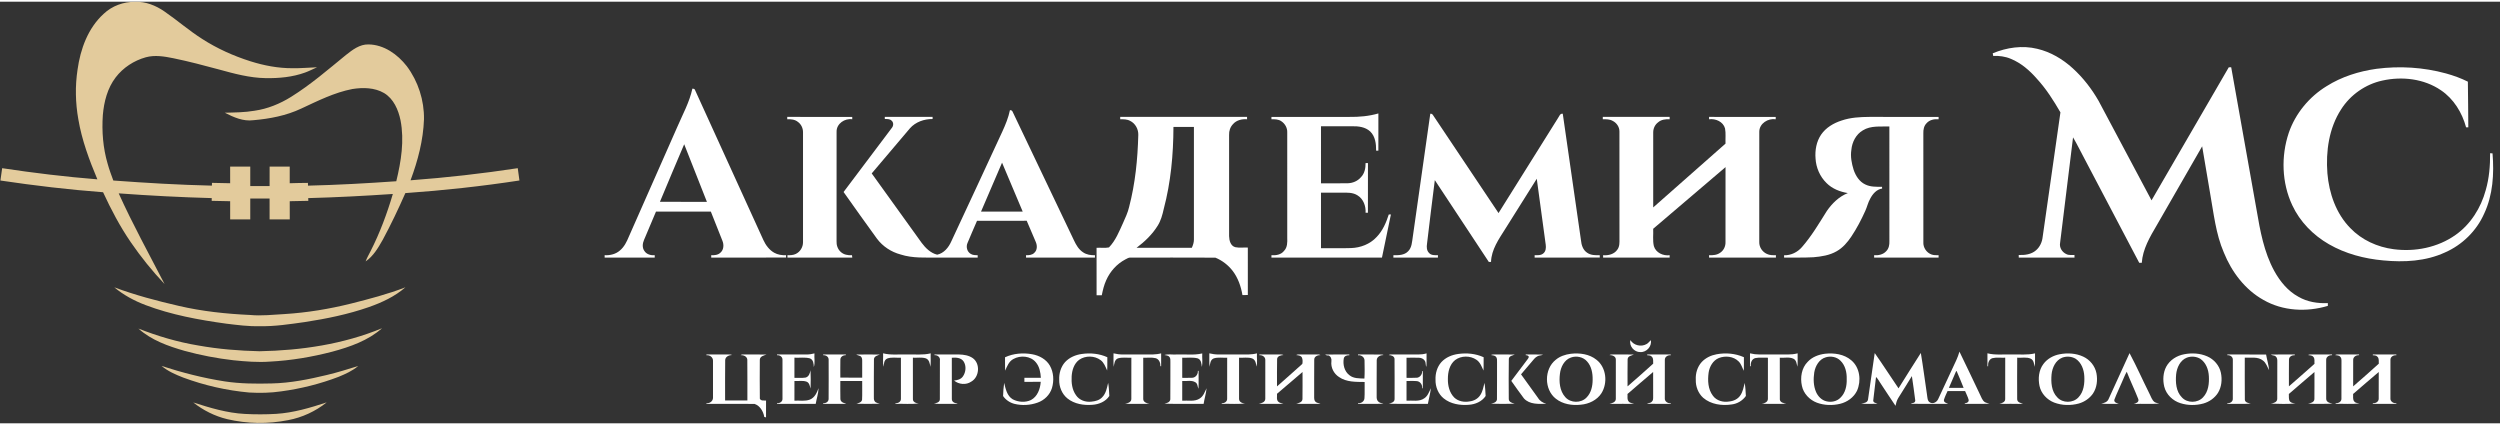 <?xml version="1.0" encoding="UTF-8" ?>
<!DOCTYPE svg PUBLIC "-//W3C//DTD SVG 1.1//EN" "http://www.w3.org/Graphics/SVG/1.1/DTD/svg11.dtd">
<svg width="300px" height="51px" viewBox="0 0 2870 484" version="1.1" xmlns="http://www.w3.org/2000/svg">
<rect x="0" y="0" width="2870" height="484" fill="#333333" stroke="none"/>
<g id="#e3cb9cfb">
<path fill="#e3cb9c" opacity="1.00" d=" M 118.97 13.96 C 128.58 4.85 141.78 -0.04 154.99 0.18 C 167.17 -0.38 178.93 4.37 188.79 11.22 C 203.53 21.35 217.03 33.20 232.16 42.78 C 249.30 53.79 268.03 62.24 287.44 68.38 C 303.12 73.33 319.49 76.45 335.98 76.36 C 345.32 76.53 354.63 75.60 363.96 75.29 C 359.34 77.29 354.89 79.69 350.14 81.37 C 335.72 86.59 320.19 88.00 304.95 87.74 C 286.62 87.46 268.83 82.62 251.28 77.78 C 233.95 73.11 216.58 68.51 198.99 64.90 C 188.65 62.82 177.80 60.95 167.42 63.80 C 153.86 67.56 141.39 75.65 132.82 86.86 C 123.36 99.20 119.37 114.81 118.06 130.07 C 116.76 148.88 118.25 167.99 123.60 186.12 C 125.38 192.63 127.76 198.95 130.08 205.28 C 167.76 208.06 205.50 210.30 243.28 211.16 C 243.29 210.36 243.32 208.77 243.34 207.97 C 250.30 208.14 257.26 208.17 264.22 208.41 C 264.21 202.04 264.21 195.66 264.21 189.29 C 271.90 189.30 279.60 189.24 287.30 189.32 C 287.30 196.76 287.28 204.20 287.31 211.64 C 294.70 211.68 302.10 211.66 309.50 211.66 C 309.49 204.21 309.48 196.76 309.52 189.31 C 317.21 189.26 324.91 189.27 332.60 189.28 C 332.68 195.66 332.60 202.03 332.60 208.41 C 339.58 208.24 346.55 208.01 353.52 208.01 C 353.54 208.80 353.56 210.39 353.57 211.18 C 387.40 210.37 421.19 208.50 454.93 206.12 C 460.48 183.36 464.34 159.41 459.80 136.13 C 457.30 124.10 451.89 111.47 440.94 104.88 C 430.03 98.50 416.66 98.35 404.49 100.25 C 383.78 104.28 364.79 113.87 345.81 122.70 C 328.66 130.79 309.79 134.42 291.00 136.03 C 279.32 137.64 268.18 132.67 258.06 127.45 C 269.44 127.17 280.88 127.13 292.14 125.18 C 307.13 123.05 321.40 117.22 334.20 109.22 C 356.65 95.25 376.67 77.87 397.10 61.21 C 404.59 55.30 412.94 48.78 423.00 49.05 C 440.76 49.25 456.43 60.46 467.00 74.02 C 480.04 91.41 487.07 113.27 486.73 135.00 C 485.91 159.04 479.67 182.59 471.29 205.03 C 512.48 201.97 553.55 197.34 594.38 191.12 C 594.96 195.84 595.66 200.54 596.32 205.25 C 552.89 211.91 509.18 216.65 465.35 219.73 C 457.33 237.92 448.81 255.92 439.35 273.40 C 434.14 282.55 428.61 292.10 419.73 298.17 C 421.24 294.06 423.45 290.29 425.40 286.39 C 436.08 265.42 444.32 243.28 450.97 220.73 C 418.62 222.92 386.24 224.62 353.83 225.48 C 353.86 226.26 353.93 227.82 353.96 228.60 C 346.85 228.81 339.74 228.93 332.62 229.04 C 332.63 236.01 332.62 242.97 332.64 249.93 C 324.92 249.96 317.20 250.00 309.49 249.90 C 309.49 241.92 309.48 233.94 309.48 225.96 C 302.08 225.92 294.69 225.94 287.31 225.96 C 287.29 233.96 287.29 241.95 287.30 249.95 C 279.61 249.90 271.93 250.03 264.24 249.93 C 264.20 242.97 264.23 236.01 264.22 229.05 C 257.16 228.88 250.09 228.77 243.03 228.60 C 243.04 227.82 243.05 226.25 243.05 225.47 C 207.42 224.50 171.81 222.63 136.26 220.03 C 152.28 255.49 171.09 289.60 188.93 324.15 C 174.73 309.17 161.74 293.03 150.06 276.01 C 137.71 257.97 127.49 238.57 118.34 218.74 C 78.90 215.77 39.60 211.11 0.47 205.29 C 1.12 200.57 1.85 195.86 2.48 191.13 C 38.76 196.62 75.20 201.01 111.78 203.94 C 102.43 181.68 93.93 158.83 89.91 134.94 C 86.59 116.18 86.15 96.89 89.02 78.04 C 92.29 54.42 100.96 30.37 118.97 13.96 Z" />
<path fill="#e3cb9c" opacity="1.00" d=" M 131.19 327.89 C 155.23 336.87 180.12 343.43 205.11 349.18 C 232.01 355.47 259.57 358.37 287.13 359.64 C 300.39 360.88 313.67 359.31 326.91 358.58 C 352.63 356.97 378.13 352.76 403.11 346.52 C 424.13 341.21 445.20 335.73 465.43 327.87 C 453.30 338.43 438.46 345.35 423.38 350.61 C 399.64 358.89 374.91 363.93 350.10 367.75 C 332.82 370.16 315.47 372.92 297.97 372.50 C 285.19 372.87 272.49 371.15 259.83 369.63 C 228.33 365.29 196.75 359.52 166.92 348.22 C 154.06 343.32 141.78 336.71 131.19 327.89 Z" />
<path fill="#e3cb9c" opacity="1.00" d=" M 158.90 375.25 C 181.06 383.95 203.99 390.77 227.50 394.65 C 250.77 398.83 274.38 400.74 297.99 401.28 C 345.85 400.37 394.16 393.25 438.60 374.85 C 422.53 389.08 401.85 396.26 381.47 401.77 C 358.08 407.87 334.10 411.92 309.95 413.17 C 295.92 414.21 281.86 413.04 267.91 411.62 C 249.03 409.47 230.31 405.87 211.98 400.86 C 193.05 395.43 173.79 388.64 158.90 375.25 Z" />
<path fill="#e3cb9c" opacity="1.00" d=" M 185.49 418.16 C 209.18 425.87 233.39 432.07 258.02 435.90 C 275.86 438.61 293.97 438.70 311.97 438.24 C 333.35 437.78 354.42 433.54 375.15 428.55 C 387.32 425.68 399.24 421.90 411.19 418.22 C 404.67 423.77 396.72 427.35 388.86 430.58 C 367.62 438.74 345.38 444.28 322.83 447.33 C 310.64 449.13 298.26 449.37 285.97 448.66 C 260.16 446.31 234.66 440.51 210.37 431.50 C 201.59 428.09 192.77 424.25 185.49 418.16 Z" />
<path fill="#e3cb9c" opacity="1.00" d=" M 221.86 460.07 C 241.12 466.25 260.74 472.21 281.08 473.24 C 293.01 473.87 304.97 473.87 316.89 473.18 C 336.87 471.94 356.17 466.18 375.07 459.96 C 362.28 470.22 346.98 477.31 330.86 480.36 C 307.78 484.97 283.71 484.63 260.80 479.23 C 246.61 475.81 233.29 469.12 221.86 460.07 Z" />
</g>
<g id="#ffffffff">
<path fill="#ffffff" opacity="1.00" d=" M 2287.67 59.23 C 2303.70 52.56 2321.73 49.92 2338.76 54.08 C 2354.06 57.66 2367.98 65.92 2379.52 76.46 C 2391.34 87.20 2401.22 99.98 2409.16 113.81 C 2429.45 151.88 2449.63 190.00 2469.96 228.04 C 2499.49 177.13 2529.13 126.28 2558.61 75.34 C 2559.50 75.30 2560.44 75.27 2561.41 75.24 C 2571.11 129.80 2580.83 184.35 2590.54 238.91 C 2594.63 262.95 2599.03 287.52 2610.88 309.16 C 2617.44 321.04 2626.39 332.08 2638.47 338.66 C 2648.65 344.63 2660.70 346.57 2672.37 346.00 C 2672.37 346.79 2672.37 348.39 2672.37 349.19 C 2648.11 356.50 2620.68 355.19 2598.46 342.39 C 2577.27 330.59 2561.96 310.22 2552.98 287.99 C 2543.65 266.40 2541.32 242.78 2537.19 219.85 C 2534.15 201.90 2531.07 183.97 2528.08 166.02 C 2510.67 196.30 2493.27 226.57 2475.86 256.84 C 2468.05 270.11 2459.86 284.02 2458.76 299.73 C 2458.03 299.74 2456.57 299.75 2455.84 299.76 C 2434.82 259.88 2413.88 219.96 2392.89 180.07 C 2388.49 171.99 2384.57 163.64 2379.86 155.75 C 2374.81 196.14 2369.95 236.55 2364.98 276.95 C 2363.95 282.35 2367.40 287.64 2372.25 289.81 C 2375.09 291.28 2378.39 290.62 2381.49 290.75 C 2381.49 291.50 2381.51 292.99 2381.52 293.74 C 2360.19 293.78 2338.85 293.69 2317.52 293.79 C 2317.52 293.03 2317.50 291.53 2317.49 290.78 C 2324.43 291.05 2331.95 290.16 2337.37 285.37 C 2341.80 281.53 2344.37 275.87 2344.97 270.08 C 2351.75 222.41 2358.59 174.74 2365.38 127.07 C 2357.52 113.49 2349.05 100.11 2338.40 88.53 C 2330.11 78.98 2320.24 70.41 2308.43 65.58 C 2302.06 62.85 2295.07 61.96 2288.19 62.23 C 2288.06 61.48 2287.80 59.98 2287.67 59.23 Z" />
<path fill="#ffffff" opacity="1.00" d=" M 2728.05 77.07 C 2754.72 73.57 2782.12 75.27 2808.09 82.38 C 2816.68 84.78 2825.12 87.79 2833.11 91.80 C 2833.28 109.28 2833.57 126.76 2833.62 144.25 C 2832.73 144.25 2831.88 144.25 2831.07 144.25 C 2826.54 127.37 2816.80 111.48 2802.14 101.62 C 2782.72 88.38 2757.53 85.50 2734.91 90.56 C 2715.59 94.75 2698.22 106.89 2687.62 123.57 C 2673.63 145.11 2669.93 171.78 2671.85 196.98 C 2673.75 219.92 2681.75 243.22 2698.15 259.88 C 2711.19 273.54 2729.27 281.72 2747.88 284.13 C 2772.41 287.40 2798.50 282.22 2818.87 267.83 C 2836.22 255.66 2848.08 236.72 2853.59 216.43 C 2857.60 202.65 2858.74 188.23 2858.65 173.93 C 2859.35 173.98 2860.73 174.08 2861.43 174.13 C 2863.33 197.50 2861.92 221.94 2851.76 243.44 C 2843.01 263.17 2826.59 279.23 2806.84 287.87 C 2784.81 298.03 2759.84 299.31 2736.02 297.01 C 2714.27 295.04 2692.57 289.38 2673.57 278.41 C 2655.53 268.07 2640.30 252.52 2631.48 233.60 C 2619.44 207.82 2618.51 177.36 2627.51 150.51 C 2635.16 128.28 2650.96 109.20 2670.96 96.97 C 2688.17 86.10 2707.99 79.91 2728.05 77.07 Z" />
<path fill="#ffffff" opacity="1.00" d=" M 777.35 144.19 C 783.59 129.59 791.48 115.49 794.86 99.84 C 796.33 99.79 797.77 100.22 798.09 101.86 C 824.12 159.09 850.24 216.28 876.30 273.50 C 878.99 279.41 883.05 284.95 888.79 288.20 C 892.91 290.51 897.69 291.21 902.37 291.04 C 902.38 291.71 902.39 293.06 902.40 293.73 C 873.77 293.76 845.14 293.74 816.50 293.75 C 816.50 293.07 816.49 291.73 816.49 291.05 C 820.20 291.18 824.34 290.84 827.12 288.05 C 830.95 284.72 831.17 278.94 829.36 274.51 C 825.01 263.31 820.49 252.17 816.06 241.00 C 795.06 241.00 774.06 241.00 753.06 241.00 C 748.49 251.85 743.87 262.68 739.32 273.54 C 737.58 277.51 737.09 282.45 739.76 286.14 C 742.27 290.12 747.21 291.37 751.65 291.07 C 751.64 291.74 751.62 293.08 751.61 293.75 C 732.45 293.74 713.29 293.75 694.14 293.75 C 694.13 293.07 694.12 291.72 694.11 291.04 C 700.32 291.36 706.81 289.85 711.57 285.68 C 716.54 281.61 719.43 275.71 721.83 269.89 C 740.33 227.99 758.83 186.08 777.35 144.19 M 757.59 229.75 C 775.57 229.76 793.55 229.74 811.53 229.76 C 802.84 207.71 794.11 185.69 785.45 163.64 C 775.94 185.58 766.92 207.73 757.59 229.75 Z" />
<path fill="#ffffff" opacity="1.00" d=" M 1159.39 124.58 C 1160.96 124.40 1162.00 125.01 1162.52 126.43 C 1186.00 175.65 1209.48 224.88 1232.97 274.10 C 1235.42 279.30 1238.43 284.54 1243.39 287.72 C 1247.35 290.46 1252.28 291.18 1257.00 291.04 C 1257.00 291.72 1257.00 293.07 1257.00 293.75 C 1230.62 293.74 1204.25 293.74 1177.88 293.75 C 1177.88 293.08 1177.87 291.73 1177.87 291.06 C 1181.20 291.10 1185.00 290.87 1187.43 288.24 C 1190.82 285.19 1190.84 280.03 1189.17 276.07 C 1185.76 267.84 1182.16 259.69 1178.67 251.49 C 1159.66 251.52 1140.64 251.48 1121.63 251.51 C 1117.99 260.02 1114.19 268.47 1110.69 277.03 C 1108.76 281.38 1110.19 287.14 1114.45 289.53 C 1116.81 291.02 1119.68 291.01 1122.39 291.08 C 1122.38 291.75 1122.37 293.08 1122.37 293.75 C 1107.24 293.74 1092.10 293.75 1076.97 293.75 C 1062.54 293.65 1047.72 294.70 1033.78 290.16 C 1023.13 287.31 1013.45 280.97 1006.82 272.15 C 993.94 254.31 981.07 236.46 968.42 218.46 C 986.82 193.89 1005.42 169.45 1023.82 144.87 C 1025.86 142.49 1026.02 138.53 1023.45 136.46 C 1021.38 134.48 1018.39 134.70 1015.77 134.70 C 1015.76 134.09 1015.73 132.86 1015.72 132.25 C 1034.02 132.25 1052.32 132.26 1070.62 132.25 C 1070.62 132.86 1070.63 134.07 1070.63 134.68 C 1060.95 134.59 1051.02 138.04 1044.53 145.44 C 1029.94 162.68 1015.33 179.90 1000.73 197.14 C 1019.90 223.69 1038.91 250.35 1058.10 276.88 C 1062.60 282.89 1068.37 288.59 1075.89 290.43 C 1083.67 288.77 1089.06 282.05 1092.12 275.09 C 1111.62 232.99 1131.47 191.05 1150.78 148.87 C 1154.36 141.06 1157.65 133.03 1159.39 124.58 M 1150.36 184.79 C 1142.29 203.51 1134.24 222.24 1126.21 240.98 C 1142.16 241.02 1158.11 241.00 1174.07 240.99 C 1166.15 222.27 1158.32 203.50 1150.36 184.79 Z" />
<path fill="#ffffff" opacity="1.00" d=" M 1549.02 132.26 C 1560.24 132.41 1571.58 131.44 1582.39 128.27 C 1582.35 142.51 1582.38 156.76 1582.37 171.00 C 1581.73 171.00 1580.44 171.00 1579.79 171.00 C 1579.84 163.28 1578.91 154.62 1573.00 149.00 C 1567.41 143.75 1559.35 142.82 1552.03 142.99 C 1540.18 143.02 1528.33 142.98 1516.49 143.01 C 1516.51 164.84 1516.50 186.67 1516.50 208.50 C 1526.66 208.46 1536.82 208.59 1546.98 208.44 C 1552.82 208.35 1558.60 205.94 1562.40 201.44 C 1566.60 197.18 1567.76 191.00 1567.69 185.23 C 1568.57 185.25 1569.47 185.27 1570.41 185.29 C 1570.33 204.28 1570.39 223.26 1570.37 242.25 C 1569.70 242.25 1568.35 242.25 1567.68 242.25 C 1568.14 234.69 1565.23 226.52 1558.57 222.42 C 1553.11 218.78 1546.29 219.17 1540.04 219.25 C 1532.19 219.25 1524.33 219.23 1516.49 219.26 C 1516.51 240.51 1516.49 261.75 1516.50 283.00 C 1528.01 282.89 1539.53 283.22 1551.04 282.83 C 1561.87 282.47 1572.80 278.31 1580.24 270.25 C 1587.26 263.07 1591.32 253.66 1594.33 244.22 C 1594.93 244.24 1596.15 244.27 1596.76 244.28 C 1593.30 260.77 1589.92 277.26 1586.50 293.75 C 1544.20 293.73 1501.91 293.76 1459.61 293.74 C 1459.62 293.06 1459.62 291.70 1459.63 291.03 C 1464.88 291.43 1470.76 290.42 1474.15 285.98 C 1478.01 282.00 1477.93 276.17 1477.76 271.01 C 1477.74 230.68 1477.76 190.34 1477.75 150.00 C 1477.97 144.85 1475.14 139.94 1470.87 137.17 C 1467.58 134.90 1463.44 134.90 1459.63 134.97 C 1459.62 134.30 1459.62 132.94 1459.62 132.26 C 1489.42 132.25 1519.22 132.25 1549.02 132.26 Z" />
<path fill="#ffffff" opacity="1.00" d=" M 1641.97 128.58 C 1643.26 128.48 1644.25 128.94 1644.93 129.97 C 1670.07 167.52 1695.20 205.08 1720.31 242.64 C 1743.06 206.29 1765.83 169.94 1788.59 133.59 C 1790.10 131.60 1790.84 128.06 1794.06 128.62 C 1800.99 177.08 1808.04 225.52 1814.98 273.98 C 1815.46 279.31 1817.28 285.06 1821.98 288.15 C 1826.18 291.15 1831.54 291.17 1836.49 291.00 C 1836.50 291.68 1836.52 293.05 1836.53 293.73 C 1811.60 293.77 1786.68 293.73 1761.76 293.75 C 1761.76 293.07 1761.75 291.70 1761.75 291.02 C 1765.13 291.00 1769.02 291.41 1771.77 288.93 C 1774.65 286.55 1774.97 282.48 1774.50 279.02 C 1771.10 253.76 1767.58 228.52 1764.21 203.26 C 1752.15 222.50 1740.04 241.71 1727.97 260.94 C 1720.67 272.56 1712.12 284.50 1711.69 298.76 C 1711.05 298.75 1709.79 298.74 1709.16 298.74 C 1688.50 267.43 1667.81 236.14 1647.17 204.83 C 1643.92 229.14 1641.27 253.54 1638.22 277.88 C 1637.63 281.51 1637.76 285.61 1640.50 288.40 C 1643.05 291.35 1647.23 291.04 1650.76 291.03 C 1650.76 291.71 1650.74 293.07 1650.73 293.75 C 1633.69 293.73 1616.65 293.76 1599.60 293.74 C 1599.61 293.05 1599.63 291.69 1599.64 291.01 C 1605.43 291.16 1612.14 291.08 1616.46 286.58 C 1620.92 282.25 1620.95 275.64 1621.89 269.91 C 1628.57 222.79 1635.27 175.69 1641.97 128.58 Z" />
<path fill="#ffffff" opacity="1.00" d=" M 903.76 132.25 C 928.63 132.27 953.51 132.24 978.39 132.26 C 978.39 132.94 978.38 134.29 978.37 134.97 C 969.80 133.64 960.29 140.00 960.40 149.14 C 960.33 191.09 960.40 233.04 960.37 274.99 C 960.16 279.41 961.65 283.97 964.95 287.03 C 968.40 290.43 973.42 291.34 978.09 291.03 C 978.17 291.71 978.33 293.07 978.41 293.75 C 953.61 293.74 928.80 293.74 904.00 293.75 C 904.00 293.07 904.00 291.71 904.00 291.03 C 907.21 291.06 910.60 291.05 913.55 289.56 C 918.62 287.19 921.91 281.69 921.86 276.12 C 921.89 234.05 921.89 191.98 921.86 149.91 C 921.91 145.32 919.81 140.72 916.05 138.04 C 912.63 135.18 908.02 134.78 903.75 134.97 C 903.75 134.29 903.75 132.93 903.76 132.25 Z" />
<path fill="#ffffff" opacity="1.00" d=" M 1286.00 132.25 C 1334.54 132.25 1383.07 132.26 1431.61 132.24 C 1431.62 132.93 1431.63 134.29 1431.64 134.97 C 1425.81 134.50 1419.53 135.92 1415.56 140.48 C 1412.33 143.78 1410.80 148.40 1411.00 152.97 C 1411.00 191.68 1411.00 230.40 1411.00 269.11 C 1411.13 274.09 1412.65 280.40 1418.18 281.83 C 1422.86 282.78 1427.74 282.01 1432.50 282.26 C 1432.50 300.42 1432.49 318.58 1432.51 336.74 C 1430.42 336.74 1428.36 336.74 1426.31 336.76 C 1424.68 326.86 1421.24 317.10 1415.14 309.05 C 1410.00 302.36 1403.05 297.03 1395.26 293.84 C 1362.83 293.62 1330.39 293.82 1297.96 293.74 C 1295.69 293.53 1293.81 294.96 1291.89 295.88 C 1282.08 301.03 1274.30 309.74 1269.88 319.85 C 1267.40 325.30 1266.01 331.15 1264.85 336.99 C 1262.85 337.00 1260.85 337.00 1258.88 337.00 C 1258.86 318.84 1258.90 300.69 1258.86 282.53 C 1263.58 282.22 1268.44 283.04 1273.09 282.08 C 1280.68 274.24 1284.74 263.91 1289.20 254.14 C 1291.87 248.06 1294.79 242.03 1296.25 235.52 C 1303.30 208.63 1306.04 180.79 1306.76 153.06 C 1307.02 146.43 1303.35 139.67 1297.30 136.77 C 1293.84 134.90 1289.81 134.93 1286.00 134.98 C 1286.00 134.30 1286.00 132.93 1286.00 132.25 M 1347.12 143.75 C 1347.04 175.44 1344.10 207.33 1335.95 238.03 C 1334.46 244.65 1332.70 251.34 1329.04 257.13 C 1322.85 267.17 1314.14 275.43 1304.79 282.51 C 1325.92 282.49 1347.05 282.50 1368.19 282.51 C 1369.60 279.54 1370.62 276.35 1370.62 273.03 C 1370.64 229.94 1370.63 186.84 1370.62 143.74 C 1362.78 143.75 1354.95 143.74 1347.12 143.75 Z" />
<path fill="#ffffff" opacity="1.00" d=" M 1840.00 132.25 C 1865.58 132.25 1891.16 132.26 1916.74 132.25 C 1916.74 132.93 1916.76 134.29 1916.76 134.97 C 1912.11 134.73 1907.10 135.27 1903.48 138.50 C 1899.90 141.16 1897.88 145.53 1897.89 149.96 C 1897.84 178.70 1897.88 207.44 1897.88 236.17 C 1925.55 211.76 1953.23 187.35 1980.89 162.92 C 1980.63 157.12 1981.42 151.22 1980.34 145.49 C 1978.22 137.72 1969.51 133.97 1962.00 134.98 C 1962.00 134.30 1962.00 132.93 1962.01 132.25 C 1987.52 132.27 2013.04 132.22 2038.55 132.27 C 2038.54 132.95 2038.50 134.30 2038.48 134.98 C 2029.76 133.58 2019.83 139.73 2019.66 149.09 C 2019.57 191.39 2019.63 233.69 2019.63 275.99 C 2019.50 281.77 2023.16 287.27 2028.43 289.58 C 2031.63 291.17 2035.27 291.05 2038.76 291.02 C 2038.76 291.71 2038.74 293.07 2038.74 293.75 C 2013.16 293.74 1987.58 293.75 1962.00 293.75 C 1962.00 293.07 1962.00 291.70 1962.00 291.02 C 1966.49 291.22 1971.32 290.85 1975.03 288.01 C 1978.89 285.36 1981.04 280.67 1980.87 276.02 C 1980.91 247.31 1980.82 218.61 1980.91 189.90 C 1953.17 213.42 1925.55 237.10 1897.86 260.69 C 1898.18 267.29 1897.13 274.03 1898.62 280.53 C 1900.81 288.15 1909.28 292.02 1916.76 291.03 C 1916.76 291.71 1916.74 293.07 1916.74 293.75 C 1891.28 293.74 1865.83 293.74 1840.39 293.75 C 1840.38 293.07 1840.37 291.71 1840.37 291.03 C 1846.38 291.55 1853.12 289.91 1856.70 284.66 C 1859.44 281.02 1859.19 276.30 1859.14 271.99 C 1859.11 230.99 1859.15 189.98 1859.11 148.98 C 1859.18 143.79 1855.82 138.97 1851.22 136.76 C 1847.80 134.83 1843.77 134.94 1840.00 134.99 C 1840.00 134.30 1840.00 132.93 1840.00 132.25 Z" />
<path fill="#ffffff" opacity="1.00" d=" M 2114.12 136.43 C 2124.35 132.91 2135.27 132.33 2146.00 132.25 C 2172.50 132.27 2199.00 132.24 2225.51 132.26 C 2225.51 132.94 2225.50 134.30 2225.50 134.97 C 2220.46 134.52 2215.00 135.62 2211.60 139.63 C 2208.64 142.63 2207.87 146.97 2208.00 151.03 C 2208.02 192.69 2207.97 234.36 2208.02 276.03 C 2207.62 282.18 2211.67 288.21 2217.47 290.23 C 2220.03 291.17 2222.80 290.99 2225.51 291.03 C 2225.50 291.71 2225.50 293.07 2225.49 293.75 C 2200.83 293.74 2176.17 293.74 2151.50 293.75 C 2151.50 293.07 2151.49 291.72 2151.49 291.04 C 2156.49 291.40 2161.91 290.29 2165.39 286.39 C 2168.39 283.44 2169.19 279.08 2169.02 275.02 C 2168.98 231.10 2169.01 187.17 2169.00 143.25 C 2158.82 143.57 2147.67 142.02 2138.60 147.68 C 2130.68 152.26 2126.19 161.13 2125.37 170.04 C 2124.13 177.76 2125.68 185.59 2127.96 192.97 C 2130.30 199.83 2134.51 206.61 2141.29 209.78 C 2147.25 212.76 2154.09 212.51 2160.59 212.49 C 2160.61 213.00 2160.65 214.02 2160.68 214.53 C 2154.28 215.42 2149.83 220.73 2147.00 226.12 C 2144.46 230.53 2143.46 235.58 2141.33 240.17 C 2136.78 250.32 2131.60 260.22 2125.42 269.48 C 2120.94 276.19 2115.52 282.54 2108.40 286.53 C 2100.37 291.15 2091.01 292.58 2081.92 293.36 C 2070.67 293.99 2059.40 293.66 2048.15 293.75 C 2048.13 293.09 2048.10 291.77 2048.09 291.11 C 2056.02 291.32 2063.58 287.62 2068.69 281.64 C 2079.77 268.99 2088.31 254.40 2097.23 240.23 C 2103.29 231.49 2111.28 223.63 2121.34 219.70 C 2112.31 218.24 2103.33 214.74 2096.81 208.15 C 2089.29 200.79 2084.82 190.51 2084.25 180.03 C 2083.48 170.54 2085.21 160.54 2090.66 152.57 C 2096.18 144.53 2104.98 139.35 2114.12 136.43 Z" />
<path fill="#ffffff" opacity="1.00" d=" M 1871.70 388.52 C 1875.51 394.61 1884.04 396.61 1890.24 393.04 C 1892.25 392.01 1893.48 390.04 1895.14 388.56 C 1896.59 395.69 1890.15 402.74 1882.98 402.23 C 1876.10 402.37 1869.99 395.37 1871.70 388.52 Z" />
<path fill="#ffffff" opacity="1.00" d=" M 2249.45 401.73 C 2257.46 418.07 2265.15 434.56 2273.03 450.96 C 2274.53 453.98 2275.57 457.53 2278.45 459.61 C 2280.10 460.61 2282.08 460.81 2283.90 461.52 C 2274.46 461.88 2265.00 461.58 2255.56 461.68 L 2255.58 461.03 C 2257.76 460.96 2260.53 459.61 2259.99 456.96 C 2259.05 453.49 2257.25 450.32 2255.93 446.99 C 2249.22 446.99 2242.51 447.03 2235.81 446.97 C 2234.33 450.26 2232.70 453.52 2231.65 456.98 C 2231.19 459.86 2234.16 460.96 2236.45 461.24 C 2234.68 461.87 2232.81 461.67 2231.02 461.70 C 2219.03 461.63 2207.04 461.75 2195.06 461.64 C 2194.68 461.52 2193.92 461.27 2193.53 461.15 C 2195.60 460.83 2198.59 460.75 2198.73 457.93 C 2197.52 448.54 2196.28 439.15 2194.84 429.80 C 2189.82 438.36 2184.26 446.59 2179.14 455.08 C 2177.49 457.78 2176.68 460.86 2176.05 463.93 C 2169.99 455.23 2164.38 446.22 2158.45 437.44 C 2156.87 435.21 2155.73 432.63 2153.67 430.81 C 2152.66 439.87 2151.43 448.90 2150.46 457.96 C 2150.68 460.59 2153.60 460.62 2155.46 461.55 C 2149.20 461.71 2142.91 461.89 2136.68 461.42 C 2139.57 460.74 2143.77 460.53 2144.46 456.86 C 2147.15 439.05 2149.46 421.17 2152.18 403.36 C 2161.56 416.66 2170.31 430.41 2179.50 443.85 C 2188.09 430.35 2196.37 416.65 2205.11 403.25 C 2207.76 419.10 2209.79 435.07 2212.17 450.98 C 2212.77 454.16 2212.38 458.54 2215.86 460.21 C 2219.35 462.09 2223.59 459.53 2225.05 456.17 C 2231.97 441.37 2238.87 426.56 2245.75 411.73 C 2247.25 408.51 2248.45 405.15 2249.45 401.73 M 2245.65 424.07 C 2242.78 430.43 2240.16 436.91 2237.35 443.29 C 2242.96 443.34 2248.59 443.33 2254.22 443.30 C 2251.73 436.83 2248.94 430.48 2246.24 424.11 C 2246.09 424.10 2245.80 424.08 2245.65 424.07 Z" />
<path fill="#ffffff" opacity="1.00" d=" M 1041.06 405.00 C 1050.17 404.69 1059.48 405.91 1068.44 403.68 C 1068.20 408.83 1068.85 414.04 1068.04 419.16 C 1067.46 415.40 1066.79 410.75 1062.61 409.36 C 1057.90 407.96 1052.85 408.98 1048.00 408.68 C 1048.01 424.49 1047.97 440.30 1048.02 456.11 C 1047.81 459.73 1051.82 460.99 1054.73 461.23 C 1045.91 462.27 1036.89 461.39 1028.00 461.68 L 1028.00 460.94 C 1030.95 461.16 1034.29 459.35 1034.26 456.05 C 1034.36 440.27 1034.36 424.47 1034.26 408.69 C 1029.03 409.04 1023.52 407.77 1018.52 409.65 C 1014.87 411.31 1014.66 415.63 1014.39 419.08 C 1013.05 414.08 1014.16 408.76 1013.78 403.64 C 1022.68 405.95 1031.97 404.66 1041.06 405.00 Z" />
<path fill="#ffffff" opacity="1.00" d=" M 1278.31 403.67 C 1281.79 404.51 1285.37 405.01 1288.97 405.00 C 1297.31 405.01 1305.66 404.99 1314.01 405.00 C 1320.35 404.97 1326.81 405.36 1333.00 403.68 C 1332.99 408.60 1332.99 413.52 1333.00 418.44 L 1332.15 418.45 C 1332.28 414.73 1330.71 410.48 1326.86 409.28 C 1322.16 408.06 1317.22 408.93 1312.43 408.70 C 1312.41 424.43 1312.41 440.16 1312.43 455.89 C 1312.27 459.62 1316.44 461.24 1319.57 461.25 C 1314.75 462.11 1309.82 461.50 1304.96 461.68 C 1300.50 461.51 1295.98 462.12 1291.60 461.21 C 1294.70 461.16 1298.79 459.76 1298.77 456.03 C 1298.85 440.25 1298.78 424.47 1298.80 408.69 C 1293.70 408.96 1288.42 407.96 1283.47 409.44 C 1279.44 410.98 1279.23 415.55 1278.58 419.15 C 1278.01 414.01 1278.46 408.82 1278.31 403.67 Z" />
<path fill="#ffffff" opacity="1.00" d=" M 1388.31 403.67 C 1391.79 404.51 1395.36 405.01 1398.95 405.00 C 1407.29 405.01 1415.64 404.99 1423.98 405.00 C 1430.33 404.97 1436.80 405.36 1443.00 403.68 C 1442.55 408.71 1443.91 414.16 1442.29 418.93 C 1442.14 415.33 1441.22 411.01 1437.46 409.52 C 1432.64 407.87 1427.41 409.00 1422.43 408.70 C 1422.41 424.45 1422.40 440.20 1422.43 455.95 C 1422.35 460.15 1427.52 461.70 1430.95 461.01 C 1421.55 462.38 1411.99 461.36 1402.52 461.68 L 1402.62 460.96 C 1405.56 461.16 1408.86 459.12 1408.77 455.91 C 1408.84 440.17 1408.78 424.43 1408.80 408.69 C 1403.68 408.96 1398.37 407.94 1393.41 409.47 C 1389.42 411.03 1389.24 415.58 1388.57 419.15 C 1388.02 414.01 1388.45 408.82 1388.31 403.67 Z" />
<path fill="#ffffff" opacity="1.00" d=" M 2063.69 403.67 C 2063.54 408.79 2063.95 413.93 2063.43 419.04 C 2062.43 415.81 2062.43 411.76 2059.05 409.95 C 2054.14 407.53 2048.44 409.13 2043.20 408.69 C 2043.23 424.71 2043.12 440.73 2043.25 456.74 C 2043.78 460.25 2047.68 461.06 2050.66 461.15 C 2046.16 462.14 2041.55 461.51 2037.02 461.68 C 2032.09 461.50 2027.11 462.14 2022.26 461.20 C 2025.45 461.36 2029.56 459.67 2029.55 455.94 C 2029.62 440.19 2029.58 424.44 2029.57 408.70 C 2024.71 408.87 2019.78 408.19 2015.01 409.14 C 2010.98 410.23 2009.47 414.63 2009.91 418.42 L 2009.00 418.45 C 2008.99 413.52 2008.99 408.59 2009.00 403.67 C 2012.58 404.56 2016.27 405.00 2019.99 405.00 C 2030.67 405.00 2041.35 404.99 2052.04 405.01 C 2055.94 405.02 2059.89 404.68 2063.69 403.67 Z" />
<path fill="#ffffff" opacity="1.00" d=" M 2281.57 403.65 C 2290.51 405.93 2299.83 404.68 2308.96 405.00 C 2318.03 404.69 2327.30 405.89 2336.22 403.70 C 2336.04 408.85 2336.46 414.03 2335.96 419.18 C 2334.96 415.84 2334.89 411.49 2331.25 409.81 C 2326.41 407.62 2320.87 409.10 2315.75 408.68 C 2315.62 424.57 2315.66 440.46 2315.72 456.35 C 2315.85 459.84 2319.55 461.00 2322.46 461.16 C 2319.08 462.29 2315.41 461.41 2311.94 461.68 C 2306.38 461.42 2300.72 462.23 2295.25 461.23 C 2298.19 461.04 2302.07 459.69 2301.96 456.10 C 2302.05 440.30 2301.97 424.49 2302.00 408.68 C 2297.05 408.94 2291.97 408.06 2287.14 409.27 C 2283.36 410.57 2282.00 414.83 2282.34 418.49 C 2282.16 418.50 2281.78 418.51 2281.59 418.51 C 2281.56 413.56 2281.59 408.60 2281.57 403.65 Z" />
<path fill="#ffffff" opacity="1.00" d=" M 926.07 405.00 C 929.08 405.01 932.08 404.49 935.00 403.74 C 934.53 408.92 935.95 414.48 934.25 419.43 C 934.16 415.71 933.76 410.91 929.66 409.43 C 923.91 407.93 917.87 408.99 912.00 408.68 C 912.00 416.39 912.00 424.09 912.00 431.80 C 916.27 431.62 920.62 432.19 924.85 431.50 C 928.67 430.46 929.82 426.45 930.49 423.03 C 930.83 430.06 930.74 437.12 930.54 444.15 C 929.63 441.19 929.19 437.36 925.82 436.15 C 921.41 434.63 916.59 435.76 912.02 435.40 C 911.98 442.94 912.01 450.47 912.00 458.00 C 917.89 457.65 924.09 458.95 929.74 456.78 C 935.25 454.62 937.83 448.86 939.69 443.65 C 939.54 449.76 937.42 455.68 936.43 461.71 C 921.63 461.64 906.83 461.69 892.04 461.68 L 891.97 460.95 C 894.89 461.16 898.21 459.42 898.29 456.16 C 898.34 441.07 898.34 425.97 898.29 410.88 C 898.32 407.56 895.06 405.52 892.00 405.87 L 892.00 405.00 C 903.35 405.00 914.71 405.00 926.07 405.00 Z" />
<path fill="#ffffff" opacity="1.00" d=" M 1153.77 408.21 C 1163.40 403.70 1174.53 402.86 1184.93 404.72 C 1193.05 406.16 1201.07 410.50 1205.27 417.83 C 1209.64 425.55 1210.13 435.10 1207.65 443.52 C 1205.27 451.35 1198.82 457.59 1191.15 460.26 C 1182.66 463.30 1173.23 463.84 1164.48 461.66 C 1159.26 460.30 1154.60 457.16 1151.54 452.70 C 1151.73 447.65 1152.00 442.59 1152.78 437.60 C 1154.45 444.46 1156.00 452.50 1162.59 456.44 C 1168.92 459.74 1176.98 460.39 1183.52 457.29 C 1191.06 453.30 1194.22 444.43 1194.76 436.37 C 1188.50 436.46 1182.25 436.39 1176.00 436.42 C 1175.99 434.87 1175.99 433.34 1176.00 431.80 C 1182.30 431.79 1188.60 431.83 1194.90 431.78 C 1194.52 425.51 1193.32 418.84 1189.11 413.93 C 1182.99 406.53 1171.32 405.67 1163.28 410.24 C 1158.23 412.98 1156.05 418.55 1153.98 423.56 C 1153.61 418.45 1153.90 413.32 1153.77 408.21 Z" />
<path fill="#ffffff" opacity="1.00" d=" M 1242.10 404.38 C 1251.88 402.99 1262.18 404.02 1271.22 408.15 C 1271.09 413.23 1271.39 418.32 1271.01 423.39 C 1269.03 419.17 1267.46 414.39 1263.55 411.50 C 1256.61 406.26 1246.10 406.05 1238.97 411.03 C 1233.02 415.38 1230.69 422.96 1230.26 430.02 C 1229.80 437.49 1230.74 445.49 1235.23 451.72 C 1238.99 457.46 1246.33 460.01 1252.97 459.13 C 1257.39 458.74 1262.07 457.54 1265.23 454.19 C 1269.65 449.80 1270.81 443.41 1272.14 437.57 C 1273.09 442.53 1273.18 447.61 1273.51 452.64 C 1269.25 459.11 1261.58 462.28 1254.07 462.76 C 1244.14 463.56 1233.36 461.87 1225.42 455.46 C 1219.04 450.32 1215.77 442.03 1215.97 433.95 C 1215.68 426.70 1217.82 419.21 1222.72 413.73 C 1227.72 408.32 1234.88 405.33 1242.10 404.38 Z" />
<path fill="#ffffff" opacity="1.00" d=" M 1351.01 405.00 C 1360.72 404.57 1370.64 406.06 1380.20 403.78 C 1379.84 408.92 1380.92 414.27 1379.65 419.28 C 1379.37 415.64 1378.98 410.96 1375.01 409.46 C 1369.20 407.95 1363.12 408.96 1357.20 408.69 C 1357.19 416.39 1357.20 424.10 1357.20 431.80 C 1361.11 431.74 1365.04 431.93 1368.96 431.72 C 1372.79 431.38 1375.47 427.52 1375.15 423.81 L 1376.00 423.78 C 1375.89 430.66 1376.20 437.57 1375.86 444.44 C 1374.60 441.91 1375.07 438.41 1372.22 436.85 C 1367.72 434.16 1362.15 435.90 1357.20 435.42 C 1357.19 442.95 1357.20 450.47 1357.19 458.00 C 1363.92 457.54 1371.48 459.50 1377.44 455.43 C 1381.56 452.77 1383.12 447.93 1385.12 443.74 C 1384.62 449.79 1382.67 455.65 1381.77 461.66 C 1366.75 461.58 1351.72 461.92 1336.71 461.48 C 1339.47 460.88 1343.04 459.97 1343.52 456.62 C 1343.69 442.44 1343.51 428.24 1343.60 414.06 C 1343.51 411.91 1343.99 409.45 1342.38 407.72 C 1341.01 405.94 1338.64 406.07 1336.70 405.61 C 1341.25 404.20 1346.27 405.39 1351.01 405.00 Z" />
<path fill="#ffffff" opacity="1.00" d=" M 1627.96 405.01 C 1631.24 405.03 1634.54 404.66 1637.70 403.71 C 1637.53 408.90 1637.95 414.11 1637.44 419.28 C 1636.34 417.12 1637.13 414.46 1635.75 412.40 C 1634.43 409.95 1631.62 408.82 1628.98 408.74 C 1624.21 408.59 1619.44 408.67 1614.69 408.74 C 1614.67 416.43 1614.66 424.11 1614.69 431.80 C 1618.76 431.72 1622.84 431.99 1626.92 431.67 C 1630.48 431.05 1632.83 427.54 1632.73 424.03 C 1632.90 424.03 1633.26 424.04 1633.43 424.05 C 1633.39 430.62 1633.43 437.19 1633.41 443.76 C 1633.23 443.76 1632.87 443.77 1632.70 443.77 C 1633.07 440.07 1630.70 436.19 1626.88 435.61 C 1622.83 435.18 1618.75 435.50 1614.70 435.43 C 1614.65 442.95 1614.68 450.48 1614.68 458.00 C 1621.48 457.52 1629.26 459.59 1635.18 455.22 C 1639.19 452.54 1640.60 447.76 1642.70 443.69 C 1641.92 449.75 1640.36 455.69 1639.20 461.68 C 1624.24 461.57 1609.28 461.88 1594.33 461.53 C 1597.12 460.74 1601.07 459.78 1600.98 456.12 C 1600.97 440.74 1601.09 425.34 1600.92 409.96 C 1600.56 406.73 1597.02 405.78 1594.31 405.70 C 1595.62 404.59 1597.40 405.09 1598.98 404.98 C 1608.64 405.03 1618.30 404.98 1627.96 405.01 Z" />
<path fill="#ffffff" opacity="1.00" d=" M 1674.07 404.39 C 1683.86 402.99 1694.17 404.01 1703.22 408.15 C 1703.09 413.25 1703.39 418.36 1703.01 423.45 C 1701.00 418.97 1699.25 413.92 1694.97 411.07 C 1687.85 406.16 1677.35 406.14 1670.43 411.44 C 1664.06 416.54 1662.16 425.17 1662.17 432.95 C 1662.00 440.61 1663.93 448.78 1669.45 454.39 C 1674.07 458.85 1680.97 460.05 1687.12 458.86 C 1692.04 458.30 1696.81 455.76 1699.44 451.46 C 1702.19 447.31 1702.95 442.32 1704.21 437.60 C 1705.02 442.58 1705.21 447.63 1705.51 452.66 C 1701.23 459.10 1693.59 462.28 1686.09 462.76 C 1676.17 463.56 1665.39 461.88 1657.45 455.48 C 1651.07 450.36 1647.78 442.07 1647.97 433.99 C 1647.68 426.73 1649.80 419.22 1654.71 413.74 C 1659.70 408.33 1666.86 405.34 1674.07 404.39 Z" />
<path fill="#ffffff" opacity="1.00" d=" M 1803.14 404.20 C 1813.36 402.99 1824.67 404.44 1832.87 411.15 C 1844.14 420.01 1845.85 437.62 1838.48 449.45 C 1833.39 457.40 1824.08 461.83 1814.87 462.63 C 1804.96 463.77 1794.12 462.13 1786.13 455.79 C 1772.56 445.24 1772.51 421.83 1785.93 411.13 C 1790.74 407.05 1796.95 405.00 1803.14 404.20 M 1803.37 408.51 C 1795.68 411.21 1791.71 419.49 1790.80 427.11 C 1789.65 436.31 1790.47 446.80 1796.98 453.98 C 1803.05 460.93 1815.10 461.08 1821.39 454.35 C 1826.68 449.04 1828.36 441.23 1828.35 433.97 C 1828.48 426.59 1827.09 418.64 1821.98 412.99 C 1817.49 407.80 1809.71 406.18 1803.37 408.51 Z" />
<path fill="#ffffff" opacity="1.00" d=" M 1970.54 404.78 C 1981.03 402.79 1992.21 403.76 2002.00 408.12 C 2001.93 413.32 2002.11 418.52 2001.93 423.72 C 1999.98 420.14 1998.97 415.97 1996.00 413.02 C 1990.16 407.09 1980.62 406.12 1973.12 409.11 C 1966.42 411.94 1962.52 418.93 1961.49 425.88 C 1960.29 434.85 1960.72 444.87 1966.42 452.36 C 1970.57 458.09 1978.26 460.18 1985.03 458.97 C 1990.01 458.53 1995.08 456.27 1997.88 451.96 C 2000.82 447.73 2001.70 442.56 2002.90 437.66 C 2003.76 442.60 2004.00 447.64 2004.27 452.64 C 2000.48 458.02 1994.43 461.60 1987.90 462.36 C 1976.69 464.05 1964.09 462.34 1955.26 454.71 C 1949.52 449.53 1946.50 441.67 1946.77 433.99 C 1946.35 426.64 1948.62 419.02 1953.66 413.56 C 1958.10 408.85 1964.21 405.93 1970.54 404.78 Z" />
<path fill="#ffffff" opacity="1.00" d=" M 2095.10 404.15 C 2105.55 402.99 2117.10 404.60 2125.31 411.69 C 2135.27 420.02 2136.96 435.28 2131.82 446.71 C 2128.08 454.31 2120.61 459.65 2112.47 461.62 C 2103.71 463.72 2094.32 463.47 2085.84 460.35 C 2077.43 457.19 2070.39 449.88 2068.58 440.95 C 2066.47 431.45 2068.18 420.45 2075.29 413.37 C 2080.39 407.86 2087.77 405.07 2095.10 404.15 M 2096.14 408.20 C 2088.45 410.29 2084.02 418.15 2082.77 425.55 C 2081.64 433.06 2081.77 441.08 2084.87 448.14 C 2087.08 453.17 2091.37 457.57 2096.87 458.78 C 2102.35 460.13 2108.68 458.85 2112.71 454.73 C 2118.57 449.25 2120.29 440.76 2120.02 433.03 C 2120.23 425.56 2118.39 417.49 2112.86 412.13 C 2108.62 407.78 2101.85 406.51 2096.14 408.20 Z" />
<path fill="#ffffff" opacity="1.00" d=" M 2364.55 404.72 C 2373.52 402.99 2383.19 403.56 2391.55 407.46 C 2399.21 410.99 2405.10 418.19 2406.72 426.52 C 2408.20 434.36 2407.29 442.98 2402.80 449.74 C 2398.95 455.34 2393.05 459.40 2386.54 461.26 C 2377.25 463.81 2367.13 463.60 2358.11 460.16 C 2349.97 456.95 2343.22 449.83 2341.37 441.17 C 2339.58 432.64 2340.45 422.98 2345.87 415.86 C 2350.30 409.85 2357.28 406.06 2364.55 404.72 M 2367.45 408.64 C 2359.82 411.68 2356.01 420.05 2355.20 427.79 C 2354.41 436.88 2354.97 447.35 2361.78 454.22 C 2367.96 461.09 2379.98 460.93 2386.15 454.11 C 2392.23 447.71 2393.24 438.30 2392.77 429.88 C 2392.38 422.32 2389.46 414.34 2382.96 409.98 C 2378.34 407.19 2372.48 406.74 2367.45 408.64 Z" />
<path fill="#ffffff" opacity="1.00" d=" M 2444.71 403.45 C 2452.90 418.76 2459.92 434.72 2467.71 450.27 C 2469.41 453.47 2470.39 457.30 2473.43 459.59 C 2475.02 460.63 2476.99 460.79 2478.81 461.40 C 2469.07 462.11 2459.27 461.34 2449.52 461.82 C 2452.10 461.18 2456.00 459.63 2454.74 456.17 C 2450.61 445.61 2445.62 435.38 2441.50 424.81 C 2439.15 428.83 2437.64 433.26 2435.67 437.46 C 2432.95 443.99 2429.73 450.32 2427.27 456.95 C 2426.62 459.96 2430.19 460.97 2432.38 461.76 C 2425.65 461.47 2418.90 462.02 2412.21 461.41 C 2415.41 460.72 2418.87 459.81 2420.47 456.58 C 2428.71 438.95 2436.48 421.09 2444.71 403.45 Z" />
<path fill="#ffffff" opacity="1.00" d=" M 2507.53 404.72 C 2516.26 403.03 2525.64 403.55 2533.86 407.14 C 2541.64 410.51 2547.79 417.56 2549.58 425.91 C 2551.22 433.69 2550.43 442.28 2546.19 449.14 C 2542.37 455.06 2536.27 459.34 2529.53 461.26 C 2520.97 463.61 2511.75 463.61 2503.28 460.93 C 2494.43 458.24 2486.80 451.01 2484.56 441.91 C 2482.75 434.31 2483.17 425.89 2486.89 418.90 C 2491.05 411.25 2499.06 406.24 2507.53 404.72 M 2510.47 408.63 C 2502.81 411.67 2498.99 420.09 2498.20 427.85 C 2497.42 436.91 2497.98 447.33 2504.75 454.19 C 2510.91 461.07 2522.93 460.94 2529.11 454.15 C 2535.23 447.75 2536.25 438.31 2535.77 429.87 C 2535.38 422.32 2532.46 414.35 2525.97 409.98 C 2521.35 407.19 2515.49 406.74 2510.47 408.63 Z" />
<path fill="#ffffff" opacity="1.00" d=" M 811.00 405.00 C 819.68 405.00 828.37 405.01 837.05 404.98 C 838.22 404.92 839.35 405.12 840.45 405.57 C 836.97 405.72 832.85 407.28 832.52 411.29 C 832.27 426.79 832.48 442.30 832.42 457.80 C 840.95 457.81 849.47 457.80 858.00 457.80 C 857.94 442.17 858.12 426.52 857.91 410.89 C 857.58 407.15 853.53 405.63 850.27 405.71 C 851.60 404.62 853.36 405.07 854.94 404.98 C 863.26 405.07 871.60 404.90 879.93 405.06 C 876.96 406.23 872.52 406.88 872.26 411.00 C 872.18 425.92 872.10 440.87 872.30 455.80 C 873.62 458.54 876.97 457.69 879.42 457.83 C 879.40 464.29 879.43 470.75 879.40 477.21 C 878.90 477.09 877.89 476.83 877.38 476.70 C 876.33 470.38 872.55 463.92 866.26 461.75 C 847.83 461.58 829.40 461.73 810.97 461.68 L 811.03 460.92 C 814.79 461.34 818.55 458.56 818.53 454.62 C 818.62 440.46 818.62 426.28 818.52 412.11 C 818.57 408.16 814.76 405.41 811.00 405.89 L 811.00 405.00 Z" />
<path fill="#ffffff" opacity="1.00" d=" M 945.00 405.00 C 953.66 405.00 962.33 405.00 971.00 405.00 L 971.00 405.84 C 967.98 405.65 964.69 407.65 964.74 410.96 C 964.58 417.83 964.71 424.70 964.70 431.57 C 973.06 431.60 981.43 431.58 989.80 431.58 C 989.79 425.04 989.82 418.51 989.80 411.98 C 989.82 410.15 989.44 407.99 987.79 406.92 C 986.26 406.13 984.45 406.00 983.00 405.08 C 992.00 404.95 1001.01 404.94 1010.02 405.08 C 1007.43 406.19 1003.78 406.77 1003.30 410.19 C 1003.03 424.46 1003.30 438.74 1003.18 453.02 C 1003.22 454.93 1002.92 457.05 1004.16 458.70 C 1005.40 460.66 1008.00 460.72 1009.98 461.53 C 1001.02 461.79 992.04 461.76 983.09 461.55 C 985.65 460.73 989.06 460.09 989.66 456.93 C 990.01 449.78 989.70 442.59 989.80 435.42 C 981.43 435.42 973.06 435.40 964.70 435.43 C 964.72 442.25 964.56 449.09 964.76 455.91 C 964.75 459.46 968.46 460.97 971.46 461.20 C 970.33 461.61 969.17 461.78 967.98 461.70 C 960.32 461.66 952.65 461.69 944.99 461.68 L 945.01 460.94 C 947.94 461.15 951.20 459.40 951.25 456.14 C 951.38 441.01 951.33 425.87 951.28 410.74 C 951.22 407.43 948.00 405.61 945.00 405.85 L 945.00 405.00 Z" />
<path fill="#ffffff" opacity="1.00" d=" M 1072.73 405.00 C 1082.15 405.00 1091.58 405.00 1101.00 404.99 C 1106.45 405.14 1112.19 405.98 1116.76 409.19 C 1125.60 415.51 1124.38 430.89 1115.01 436.16 C 1109.07 440.24 1100.74 439.45 1095.28 434.93 C 1098.99 434.53 1103.01 433.57 1105.31 430.34 C 1108.87 425.45 1109.57 418.08 1106.19 412.93 C 1103.20 408.56 1097.44 408.34 1092.68 408.75 C 1092.70 424.55 1092.63 440.34 1092.71 456.14 C 1092.64 459.76 1096.42 461.18 1099.47 461.13 C 1097.75 462.02 1095.78 461.59 1093.95 461.69 C 1086.71 461.55 1079.46 461.92 1072.24 461.49 C 1075.01 460.74 1079.12 459.91 1078.95 456.20 C 1079.07 441.48 1078.95 426.75 1079.01 412.02 C 1079.70 408.33 1076.39 405.45 1072.85 405.84 L 1072.73 405.00 Z" />
<path fill="#ffffff" opacity="1.00" d=" M 1445.79 405.00 C 1453.19 404.99 1460.60 405.02 1468.00 404.98 C 1469.80 405.01 1471.74 404.78 1473.44 405.62 C 1470.53 405.89 1466.65 406.56 1466.12 410.07 C 1465.84 420.58 1466.07 431.12 1466.01 441.64 C 1475.66 433.00 1485.52 424.57 1495.07 415.82 C 1495.55 413.43 1495.58 410.67 1494.54 408.39 C 1493.17 406.08 1490.36 405.96 1488.02 405.68 C 1489.49 404.64 1491.35 405.06 1493.05 404.98 C 1500.07 405.04 1507.09 404.95 1514.12 405.01 C 1514.58 405.17 1515.50 405.50 1515.96 405.66 C 1512.79 405.70 1508.67 407.09 1508.74 410.93 C 1508.58 424.93 1508.75 438.94 1508.66 452.94 C 1508.68 455.16 1508.46 457.92 1510.45 459.44 C 1511.93 460.87 1514.06 460.77 1515.95 461.20 C 1513.34 462.01 1510.61 461.60 1507.95 461.68 C 1501.33 461.58 1494.70 461.88 1488.09 461.51 C 1491.06 460.77 1495.25 459.81 1495.24 455.92 C 1495.43 445.65 1495.28 435.37 1495.30 425.10 C 1485.51 433.42 1475.77 441.80 1465.99 450.12 C 1466.30 453.16 1464.99 457.06 1467.65 459.34 C 1469.17 460.90 1471.42 460.77 1473.43 461.23 C 1468.66 462.15 1463.77 461.48 1458.96 461.68 C 1454.35 461.49 1449.68 462.12 1445.15 461.26 C 1448.35 461.01 1452.47 459.77 1452.55 455.87 C 1452.62 440.97 1452.58 426.07 1452.57 411.18 C 1452.61 407.68 1449.01 405.45 1445.79 405.86 L 1445.79 405.00 Z" />
<path fill="#ffffff" opacity="1.00" d=" M 1521.31 405.07 C 1530.54 404.90 1539.77 405.05 1549.01 405.00 L 1549.00 405.89 C 1546.38 405.70 1543.29 406.65 1542.65 409.53 C 1541.43 416.45 1543.31 424.40 1549.15 428.79 C 1553.94 432.74 1560.51 432.39 1566.36 432.64 C 1566.78 425.74 1566.60 418.81 1566.48 411.91 C 1566.47 408.03 1562.65 405.43 1559.00 405.89 L 1559.00 405.00 C 1568.33 405.08 1577.69 404.85 1587.02 405.10 C 1587.36 405.23 1588.03 405.48 1588.37 405.61 C 1584.86 405.67 1580.73 407.37 1580.48 411.39 C 1580.31 425.26 1580.48 439.13 1580.40 453.00 C 1580.33 455.04 1580.53 457.34 1582.10 458.86 C 1583.64 460.69 1586.16 460.77 1588.29 461.48 C 1578.55 461.94 1568.78 461.55 1559.04 461.68 L 1558.96 460.93 C 1562.46 461.29 1566.12 459.01 1566.39 455.30 C 1566.86 449.07 1566.41 442.81 1566.61 436.57 C 1556.64 436.45 1545.72 436.84 1537.17 430.85 C 1531.24 427.05 1527.57 419.97 1528.45 412.90 C 1528.91 410.14 1527.83 407.31 1525.23 406.09 C 1523.70 406.29 1522.40 405.95 1521.31 405.07 Z" />
<path fill="#ffffff" opacity="1.00" d=" M 1711.56 405.60 C 1713.57 404.69 1715.83 405.04 1718.00 404.99 C 1724.98 405.07 1731.97 404.89 1738.96 405.07 C 1736.50 406.33 1732.66 406.43 1732.14 409.88 C 1731.85 425.23 1731.99 440.61 1732.07 455.97 C 1732.02 459.63 1735.98 460.77 1738.85 461.49 C 1729.81 461.80 1720.74 461.80 1711.71 461.49 C 1714.46 460.88 1718.00 459.98 1718.51 456.66 C 1718.70 442.44 1718.50 428.21 1718.60 413.98 C 1718.54 411.82 1718.96 409.35 1717.32 407.63 C 1715.88 405.92 1713.50 406.09 1711.56 405.60 Z" />
<path fill="#ffffff" opacity="1.00" d=" M 1751.54 405.00 C 1758.17 405.09 1764.81 404.81 1771.44 405.13 C 1769.46 406.32 1766.99 405.86 1765.03 407.03 C 1762.19 408.44 1760.37 411.09 1758.37 413.42 C 1754.32 418.23 1750.28 423.04 1746.15 427.78 C 1752.71 436.86 1759.25 445.96 1765.80 455.07 C 1767.86 458.48 1771.30 460.49 1775.06 461.57 C 1766.37 461.88 1756.03 462.49 1749.56 455.54 C 1744.51 448.94 1739.79 442.09 1734.96 435.32 C 1740.64 427.61 1746.51 420.04 1752.25 412.37 C 1753.19 410.97 1754.51 409.74 1755.02 408.08 C 1755.15 406.15 1752.91 405.89 1751.56 405.79 L 1751.54 405.00 Z" />
<path fill="#ffffff" opacity="1.00" d=" M 1847.62 405.66 C 1849.28 404.70 1851.22 405.04 1853.08 404.98 C 1860.61 405.06 1868.14 404.91 1875.68 405.05 C 1873.05 406.39 1868.84 406.55 1868.51 410.42 C 1868.27 420.81 1868.49 431.22 1868.42 441.61 C 1878.29 432.99 1888.19 424.39 1897.86 415.54 C 1897.62 412.88 1898.45 409.71 1896.33 407.62 C 1895.05 405.96 1892.85 406.00 1891.00 405.89 L 1891.00 405.00 C 1900.00 405.00 1909.00 405.00 1918.00 405.00 L 1918.00 405.88 C 1914.85 405.53 1911.23 407.54 1911.23 410.99 C 1911.15 425.67 1911.21 440.36 1911.20 455.05 C 1910.76 458.76 1914.58 461.42 1918.03 460.90 L 1917.99 461.68 C 1908.84 461.60 1899.69 461.84 1890.56 461.56 C 1892.32 460.46 1894.84 461.01 1896.23 459.21 C 1897.81 457.98 1897.81 455.87 1897.82 454.06 C 1897.79 444.40 1897.80 434.75 1897.80 425.09 C 1888.00 433.52 1878.08 441.80 1868.36 450.33 C 1868.63 453.25 1867.62 456.82 1869.92 459.16 C 1871.41 460.95 1873.90 460.72 1875.98 461.21 C 1870.37 462.22 1864.62 461.43 1858.95 461.68 C 1855.21 461.51 1851.38 462.14 1847.73 461.20 C 1850.76 461.15 1854.86 459.70 1854.96 456.10 C 1855.04 441.03 1855.01 425.94 1854.98 410.87 C 1855.04 406.96 1850.80 405.68 1847.62 405.66 Z" />
<path fill="#ffffff" opacity="1.00" d=" M 2557.00 405.00 C 2571.82 405.02 2586.64 404.97 2601.47 405.03 C 2602.50 411.05 2604.41 416.95 2604.94 423.06 C 2602.79 419.29 2601.61 414.80 2598.00 412.05 C 2592.11 407.15 2584.00 409.05 2577.00 408.68 C 2577.05 424.79 2576.89 440.91 2577.08 457.01 C 2577.46 460.28 2581.27 460.71 2583.84 461.42 C 2574.90 462.01 2565.92 461.52 2556.97 461.68 L 2557.03 460.94 C 2559.98 461.16 2563.24 459.34 2563.26 456.07 C 2563.38 441.02 2563.31 425.95 2563.29 410.90 C 2563.32 407.57 2560.06 405.51 2557.00 405.87 L 2557.00 405.00 Z" />
<path fill="#ffffff" opacity="1.00" d=" M 2607.06 405.06 C 2616.16 404.90 2625.28 405.05 2634.39 405.00 L 2634.49 405.81 C 2631.37 405.68 2627.71 407.38 2627.74 410.94 C 2627.58 421.15 2627.72 431.36 2627.68 441.57 C 2637.58 433.10 2647.25 424.36 2657.03 415.73 C 2656.75 413.01 2657.76 409.62 2655.52 407.53 C 2654.06 405.76 2651.52 406.16 2649.57 405.60 C 2651.89 404.54 2654.52 405.13 2657.02 404.99 C 2663.73 405.01 2670.44 404.99 2677.17 405.00 L 2677.25 405.84 C 2674.03 405.52 2670.41 407.57 2670.45 411.10 C 2670.40 426.01 2670.36 440.94 2670.47 455.85 C 2670.48 459.78 2674.63 460.77 2677.70 461.50 C 2668.34 461.76 2658.95 461.87 2649.62 461.44 C 2652.58 460.91 2656.90 459.88 2656.94 456.09 C 2657.08 445.76 2656.96 435.43 2656.99 425.10 C 2647.26 433.60 2637.28 441.81 2627.60 450.34 C 2627.74 452.83 2627.36 455.43 2628.20 457.84 C 2629.41 460.56 2632.68 460.93 2635.30 461.20 C 2625.92 462.12 2616.35 461.71 2606.94 461.43 C 2609.97 460.89 2614.17 459.86 2614.27 456.01 C 2614.41 441.69 2614.25 427.36 2614.34 413.04 C 2614.39 411.03 2614.29 408.68 2612.59 407.34 C 2611.13 405.72 2608.59 406.43 2607.06 405.06 Z" />
<path fill="#ffffff" opacity="1.00" d=" M 2680.62 405.65 C 2682.56 404.58 2684.84 405.09 2686.99 404.99 C 2694.05 405.02 2701.11 404.99 2708.18 405.00 L 2708.23 405.84 C 2705.04 405.57 2701.44 407.59 2701.45 411.09 C 2701.35 421.26 2701.44 431.44 2701.42 441.61 C 2711.29 432.99 2721.19 424.39 2730.86 415.54 C 2730.61 412.89 2731.45 409.73 2729.35 407.64 C 2728.07 405.96 2725.85 406.00 2724.00 405.89 L 2724.00 405.00 C 2732.99 405.00 2741.99 405.00 2751.00 405.00 L 2751.00 405.88 C 2747.87 405.53 2744.26 407.51 2744.23 410.94 C 2744.15 425.65 2744.20 440.36 2744.21 455.08 C 2743.77 458.79 2747.59 461.38 2751.02 460.92 L 2750.98 461.68 C 2741.99 461.68 2733.01 461.67 2724.04 461.68 L 2723.96 460.92 C 2727.02 461.27 2730.66 459.37 2730.75 455.97 C 2730.88 445.68 2730.75 435.38 2730.80 425.09 C 2721.00 433.52 2711.08 441.80 2701.36 450.33 C 2701.62 453.22 2700.63 456.74 2702.85 459.09 C 2704.29 460.88 2706.71 460.72 2708.78 461.22 C 2699.70 462.29 2690.44 461.36 2681.30 461.69 L 2681.37 460.93 C 2684.28 461.21 2687.83 459.36 2687.96 456.14 C 2688.07 441.75 2687.94 427.37 2688.02 412.98 C 2688.00 411.09 2688.12 408.86 2686.53 407.53 C 2685.08 405.76 2682.56 406.16 2680.62 405.65 Z" />
</g>
</svg>
